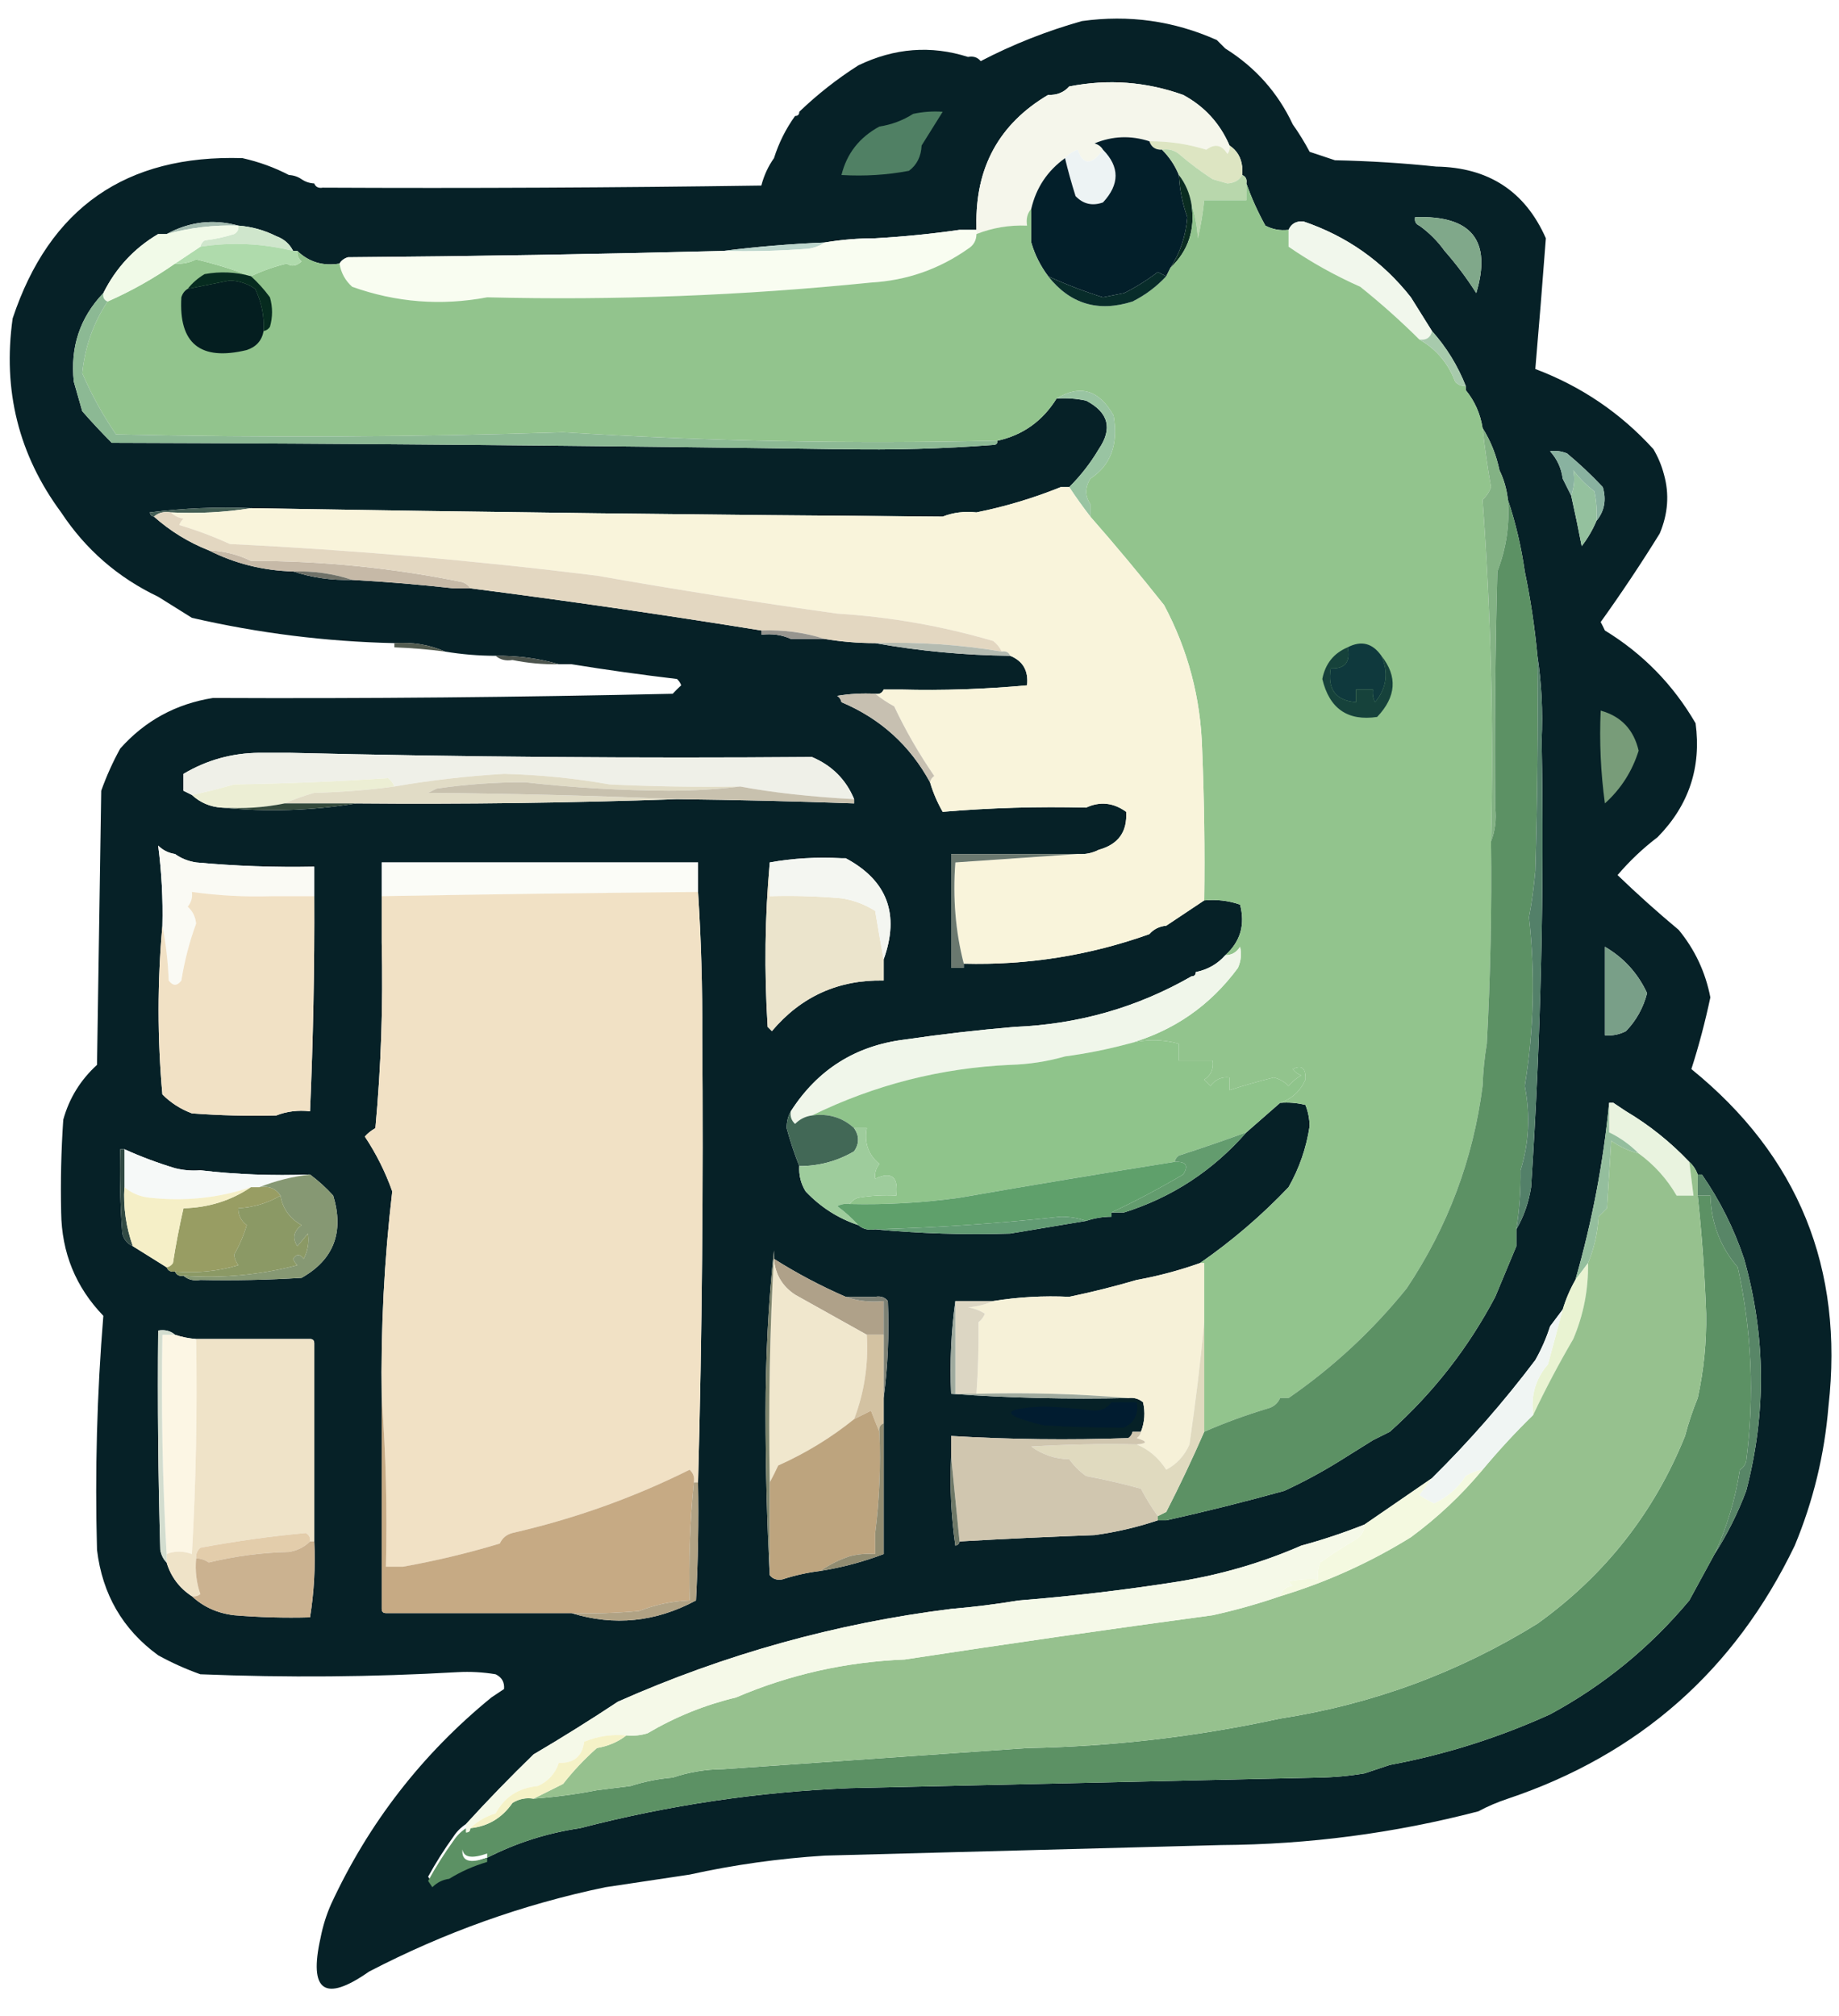 <?xml version="1.0" encoding="UTF-8" standalone="no"?>
<!DOCTYPE svg PUBLIC "-//W3C//DTD SVG 1.1//EN" "http://www.w3.org/Graphics/SVG/1.1/DTD/svg11.dtd">
<svg width="100%" height="100%" viewBox="0 0 436 478" version="1.1" xmlns="http://www.w3.org/2000/svg" xmlns:xlink="http://www.w3.org/1999/xlink" xml:space="preserve" xmlns:serif="http://www.serif.com/" style="fill-rule:evenodd;clip-rule:evenodd;stroke-linejoin:round;stroke-miterlimit:2;">
    <g>
        <path d="M71.5,42.5C72.391,43.11 73.391,43.443 74.5,43.5C74.842,44.338 75.508,44.672 76.5,44.5C111.168,44.667 145.835,44.5 180.5,44C181.132,41.585 182.132,39.418 183.5,37.5C184.642,33.883 186.308,30.55 188.5,27.5C189.167,27.5 189.5,27.167 189.5,26.5C193.843,22.34 198.509,18.673 203.5,15.5C212.056,11.374 220.722,10.708 229.5,13.5C230.791,13.263 231.791,13.596 232.5,14.5C240.111,10.534 248.111,7.367 256.5,5C267.633,3.446 278.299,4.946 288.5,9.5C289.167,10.167 289.833,10.833 290.5,11.5C297.626,15.957 302.96,21.957 306.5,29.5C307.933,31.519 309.267,33.686 310.5,36C312.5,36.667 314.5,37.333 316.5,38C324.677,38.171 332.677,38.671 340.5,39.5C352.923,39.695 361.59,45.362 366.5,56.5C365.723,66.866 364.89,77.2 364,87.5C374.891,91.607 384.225,97.94 392,106.5C393.122,108.407 393.955,110.407 394.5,112.5C395.805,117.138 395.472,121.804 393.5,126.5C389.105,133.607 384.438,140.607 379.5,147.5C379.863,148.183 380.196,148.85 380.5,149.5C389.503,155.003 396.669,162.336 402,171.5C403.402,181.962 400.402,190.962 393,198.5C389.505,201.162 386.338,204.162 383.5,207.5C388.159,211.99 392.992,216.323 398,220.5C401.845,225.19 404.345,230.523 405.5,236.5C404.25,242.387 402.75,248.053 401,253.5C426.369,274.076 437.202,300.743 433.5,333.5C432.554,344.949 429.887,355.949 425.5,366.5C411.289,396.042 388.622,416.042 357.5,426.5C355.013,427.323 352.679,428.323 350.5,429.5C330.561,434.701 310.228,437.368 289.5,437.5C258.202,438.333 226.869,439.166 195.5,440C184.58,440.692 173.913,442.192 163.5,444.5C156.84,445.498 150.173,446.498 143.5,447.5C124.011,451.554 105.344,458.221 87.5,467.5C76.982,474.874 73.149,472.207 76,459.5C76.542,456.708 77.376,454.042 78.5,451.5C87.405,432.26 100.072,415.927 116.5,402.5C117.5,401.833 118.5,401.167 119.5,400.5C119.64,398.876 118.973,397.71 117.5,397C114.518,396.502 111.518,396.335 108.5,396.5C88.338,397.663 68.004,397.829 47.5,397C44.022,395.76 40.689,394.26 37.5,392.5C29.098,386.379 24.265,378.046 23,367.5C22.49,348.959 22.99,330.459 24.5,312C17.956,305.214 14.623,297.047 14.5,287.5C14.334,280.159 14.5,272.826 15,265.5C16.403,260.421 19.07,256.088 23,252.5C23.333,230.833 23.667,209.167 24,187.5C25.255,183.996 26.755,180.663 28.5,177.5C34.382,170.891 41.715,166.891 50.5,165.5C86.84,165.665 123.173,165.331 159.5,164.5C160.091,163.849 160.757,163.182 161.5,162.5C161.291,161.914 160.957,161.414 160.5,161C152.004,159.994 143.67,158.828 135.5,157.5L132.5,157.5C127.731,156.111 122.731,155.444 117.5,155.5C113.466,155.495 109.466,155.162 105.5,154.5C101.79,152.864 97.79,152.198 93.5,152.5C77.281,152.139 61.281,150.139 45.5,146.5C42.796,144.829 40.129,143.163 37.5,141.5C27.952,136.949 20.285,130.282 14.5,121.5C4.433,107.898 0.599,92.564 3,75.5C11.709,49.293 29.876,36.627 57.5,37.5C61.431,38.389 65.098,39.722 68.5,41.5C69.609,41.557 70.609,41.89 71.5,42.5ZM382.5,261.5L381.5,261.5C380.142,275.63 377.476,289.63 373.5,303.5C372.264,305.649 371.264,307.982 370.5,310.5C369.5,311.833 368.5,313.167 367.5,314.5C366.62,317.262 365.454,319.929 364,322.5C356.543,332.386 348.376,341.719 339.5,350.5C334.158,354.17 328.825,357.836 323.5,361.5C318.594,363.453 313.594,365.12 308.5,366.5C299.304,370.516 289.638,373.35 279.5,375C266.882,376.994 254.215,378.494 241.5,379.5C236.196,380.384 230.863,381.051 225.5,381.5C198.203,384.911 171.87,392.244 146.5,403.5C140.006,407.804 133.34,411.97 126.5,416C121.019,421.315 115.685,426.815 110.5,432.5C109.272,433.306 108.272,434.306 107.5,435.5C105.313,438.526 103.313,441.693 101.5,445C101.833,445.5 102.167,446 102.5,446.5C103.622,445.37 104.956,444.703 106.5,444.5C109.256,442.796 112.256,441.463 115.5,440.5C122.432,436.967 129.766,434.634 137.5,433.5C158.464,428.046 179.797,424.879 201.5,424C238.502,423.183 275.502,422.35 312.5,421.5C316.198,421.448 319.865,421.114 323.5,420.5C325.5,419.833 327.5,419.167 329.5,418.5C342.589,416.057 355.255,412.057 367.5,406.5C380.193,399.642 391.193,390.642 400.5,379.5C402.472,375.85 404.472,372.184 406.5,368.5C409.497,363.84 411.997,358.84 414,353.5C418.811,335.079 418.645,316.745 413.5,298.5C411.119,291.355 407.785,284.688 403.5,278.5L402.5,278.5C402.068,277.29 401.401,276.29 400.5,275.5C396.008,270.768 391.008,266.768 385.5,263.5C384.5,262.833 383.5,262.167 382.5,261.5ZM235.5,105.5C236.167,105.5 236.5,105.167 236.5,104.5C242.512,103.17 247.178,99.837 250.5,94.5C252.857,94.337 255.19,94.503 257.5,95C262.822,97.789 263.822,101.623 260.5,106.5C258.573,109.767 256.239,112.767 253.5,115.5L251.5,115.5C245.004,118.123 238.338,120.123 231.5,121.5C228.615,121.194 225.948,121.527 223.5,122.5C168.83,122.105 114.163,121.438 59.5,120.5C51.472,120.169 43.472,120.502 35.5,121.5C35.624,122.107 35.957,122.44 36.5,122.5C40.359,125.93 44.693,128.597 49.5,130.5C55.69,133.633 62.357,135.3 69.5,135.5C73.919,136.972 78.586,137.638 83.5,137.5C91.524,137.946 99.524,138.613 107.5,139.5L111.5,139.5C134.553,142.46 157.553,145.793 180.5,149.5L180.5,150.5C183.059,150.198 185.393,150.532 187.5,151.5L195.5,151.5C199.466,152.162 203.466,152.495 207.5,152.5C217.94,154.372 228.607,155.372 239.5,155.5C242.54,156.734 243.873,159.068 243.5,162.5C233.539,163.424 223.539,163.758 213.5,163.5L209.5,163.5C209.158,164.338 208.492,164.672 207.5,164.5C204.482,164.335 201.482,164.502 198.5,165C199.056,165.383 199.389,165.883 199.5,166.5C208.727,170.394 215.727,176.728 220.5,185.5C221.227,187.954 222.227,190.287 223.5,192.5C234.783,191.543 246.116,191.21 257.5,191.5C260.796,189.973 263.962,190.307 267,192.5C267.294,197.236 265.127,200.236 260.5,201.5C258.958,202.301 257.292,202.634 255.5,202.5L225.5,202.5L225.5,229.5L228.5,229.5L228.5,228.5C243.647,228.898 258.313,226.565 272.5,221.5C273.514,220.326 274.847,219.66 276.5,219.5C278.463,218.18 280.463,216.846 282.5,215.5C283.5,214.833 284.5,214.167 285.5,213.5C288.448,213.223 291.281,213.556 294,214.5C295.255,219.262 294.088,223.262 290.5,226.5C288.664,228.588 286.331,229.921 283.5,230.5C283.5,231.167 283.167,231.5 282.5,231.5C269.631,238.894 255.631,242.894 240.5,243.5C231.801,244.237 223.134,245.237 214.5,246.5C202.842,247.942 193.842,253.609 187.5,263.5C186.844,264.622 186.511,265.955 186.5,267.5C187.336,270.578 188.336,273.578 189.5,276.5C189.372,278.655 189.872,280.655 191,282.5C194.56,286.248 198.727,288.915 203.5,290.5C204.568,291.434 205.901,291.768 207.5,291.5C217.987,292.494 228.654,292.828 239.5,292.5C245.368,291.507 251.368,290.507 257.5,289.5C259.435,288.85 261.435,288.517 263.5,288.5L263.5,287.5L266.5,287.5C277.891,283.91 287.558,277.576 295.5,268.5C298.192,266.138 300.859,263.804 303.5,261.5C305.527,261.338 307.527,261.505 309.5,262C310.122,263.569 310.456,265.236 310.5,267C309.719,272.178 308.052,277.012 305.5,281.5C299.114,288.219 292.114,294.219 284.5,299.5C279.613,301.24 274.613,302.573 269.5,303.5C264.216,305.047 258.882,306.38 253.5,307.5C247.409,307.211 241.409,307.545 235.5,308.5L226.5,308.5C225.508,315.648 225.175,322.981 225.5,330.5C239.323,331.496 253.323,331.829 267.5,331.5C268.822,331.33 269.989,331.663 271,332.5C271.556,334.885 271.39,337.218 270.5,339.5L268.5,339.5C268.389,340.117 268.056,340.617 267.5,341C253.493,341.5 239.493,341.333 225.5,340.5L225.5,345.5C225.17,352.532 225.503,359.532 226.5,366.5C227.107,366.376 227.44,366.043 227.5,365.5C238.156,364.889 248.823,364.389 259.5,364C264.629,363.301 269.629,362.134 274.5,360.5L276.5,360.5C285.788,358.437 295.122,356.104 304.5,353.5C308.961,351.436 313.294,349.102 317.5,346.5C320.175,344.83 322.841,343.164 325.5,341.5C326.833,340.833 328.167,340.167 329.5,339.5C339.754,330.322 348.087,319.655 354.5,307.5C356.212,303.422 357.879,299.422 359.5,295.5L359.5,291.5C361.262,288.497 362.428,285.163 363,281.5C365.325,246.217 366.158,210.884 365.5,175.5C365.824,168.646 365.491,161.979 364.5,155.5C363.855,148.646 362.855,141.979 361.5,135.5C360.658,129.603 359.324,123.936 357.5,118.5C357.233,116.035 356.566,113.701 355.5,111.5C354.733,107.851 353.4,104.518 351.5,101.5C350.958,98.088 349.625,95.088 347.5,92.5L347.5,91.5C345.582,86.657 342.916,82.323 339.5,78.5C337.86,75.851 336.193,73.184 334.5,70.5C327.828,62.007 319.328,56.007 309,52.5C307.301,52.387 306.134,53.053 305.5,54.5C303.533,54.739 301.699,54.406 300,53.5C298.17,50.185 296.67,46.851 295.5,43.5C295.672,42.508 295.338,41.842 294.5,41.5L294.5,39.5C294.25,37.326 293.25,35.659 291.5,34.5C289.216,29.217 285.549,25.217 280.5,22.5C271.716,19.359 262.716,18.692 253.5,20.5C252.22,21.931 250.553,22.598 248.5,22.5C236.893,29.366 231.227,39.699 231.5,53.5L231.5,54.5L227.5,54.5C221.006,55.444 214.339,56.111 207.5,56.5C203.466,56.505 199.466,56.838 195.5,57.5C187.325,57.841 179.325,58.508 171.5,59.5C141.846,60.267 112.179,60.767 82.5,61C81.584,61.278 80.918,61.778 80.5,62.5C76.567,63.143 73.234,62.143 70.5,59.5L69.5,59.5C68.657,57.827 67.324,56.66 65.5,56C62.647,54.57 59.647,53.737 56.5,53.5C50.601,51.886 44.935,52.552 39.5,55.5L37.5,55.5C31.81,58.858 27.477,63.525 24.5,69.5C18.959,75.293 16.626,82.293 17.5,90.5C18.167,92.833 18.833,95.167 19.5,97.5C21.701,100.021 24.034,102.521 26.5,105C83.668,105.167 140.668,105.667 197.5,106.5L199.5,106.5C211.531,106.749 223.531,106.416 235.5,105.5ZM28.5,272.5C28.334,279.175 28.5,285.842 29,292.5C29.377,293.942 30.21,294.942 31.5,295.5C34.167,297.167 36.833,298.833 39.5,300.5C39.842,301.338 40.508,301.672 41.5,301.5C41.842,302.338 42.508,302.672 43.5,302.5C44.568,303.434 45.901,303.768 47.5,303.5C55.507,303.666 63.507,303.5 71.5,303C79.114,298.699 81.614,292.199 79,283.5C77.296,281.627 75.463,279.96 73.5,278.5C64.651,278.826 55.984,278.493 47.5,277.5C45.473,277.662 43.473,277.495 41.5,277C37.329,275.739 33.329,274.239 29.5,272.5L28.5,272.5ZM200.5,203.5L199.5,203.5C193.642,203.178 187.975,203.511 182.5,204.5C181.34,217.327 181.173,230.327 182,243.5L183,244.5C189.929,236.285 198.763,232.285 209.5,232.5L209.5,227.5C213.36,216.778 210.36,208.778 200.5,203.5ZM370.5,113.5C371.167,114.833 371.833,116.167 372.5,117.5C373.394,121.468 374.227,125.468 375,129.5C376.431,127.636 377.597,125.636 378.5,123.5C380.385,121.205 380.885,118.538 380,115.5C377.271,112.601 374.438,109.934 371.5,107.5C370.153,106.972 368.819,106.805 367.5,107C369.171,108.843 370.171,111.009 370.5,113.5ZM46.5,204.5C44.597,204.204 42.93,203.537 41.5,202.5C39.938,202.267 38.605,201.6 37.5,200.5C38.32,206.797 38.653,213.131 38.5,219.5C37.298,232.863 37.298,246.197 38.5,259.5C40.465,261.488 42.798,262.988 45.5,264C52.158,264.5 58.825,264.666 65.5,264.5C67.948,263.527 70.615,263.194 73.5,263.5C74.247,246.511 74.581,229.511 74.5,212.5L74.5,205.5C65.139,205.687 55.806,205.354 46.5,204.5ZM342.5,59.5C345.223,62.586 347.723,65.92 350,69.5C353.714,57.022 348.881,51.022 335.5,51.5C335.328,52.492 335.662,53.158 336.5,53.5C338.833,55.167 340.833,57.167 342.5,59.5ZM207.5,307.5L200.5,307.5C194.603,304.936 188.936,301.936 183.5,298.5L183.5,296.5C182.167,308.982 181.501,321.815 181.5,335C181.5,348.004 181.833,360.838 182.5,373.5C183.209,374.404 184.209,374.737 185.5,374.5C188.426,373.539 191.426,372.873 194.5,372.5C199.668,371.669 204.668,370.335 209.5,368.5L209.5,331.5C210.492,324.018 210.825,316.352 210.5,308.5C209.791,307.596 208.791,307.263 207.5,307.5ZM166.5,245.5C166.555,234.152 166.222,222.819 165.5,211.5L165.5,204.5L90.5,204.5L90.5,223.5C90.851,238.203 90.351,252.87 89,267.5C88.005,268.066 87.172,268.733 86.5,269.5C89.201,273.569 91.368,277.903 93,282.5C91.094,298.679 90.261,315.012 90.5,331.5L90.5,381.5C90.5,382.167 90.833,382.5 91.5,382.5L135.5,382.5C145.614,385.625 155.447,384.625 165,379.5C165.5,370.173 165.666,360.839 165.5,351.5C166.445,316.181 166.779,280.847 166.5,245.5ZM385.5,244.5C387.932,241.974 389.598,238.974 390.5,235.5C388.309,230.775 384.975,227.108 380.5,224.5L380.5,245.5C382.292,245.634 383.958,245.301 385.5,244.5ZM202.5,190.5L202.5,189.5C200.578,184.85 197.245,181.517 192.5,179.5C150.997,179.832 109.663,179.499 68.5,178.5L61.5,178.5C55.008,178.555 49.008,180.222 43.5,183.5L43.5,187.5C44.167,187.833 44.833,188.167 45.5,188.5C47.461,190.312 49.794,191.312 52.5,191.5C63.191,192.578 73.858,192.244 84.5,190.5C109.845,190.72 135.179,190.387 160.5,189.5C174.505,189.667 188.505,190 202.5,190.5ZM73.5,317.5L46.5,317.5C44.784,317.371 43.117,317.038 41.5,316.5C40.432,315.566 39.099,315.232 37.5,315.5C37.333,332.837 37.5,350.17 38,367.5C38.232,368.737 38.732,369.737 39.5,370.5C40.529,373.891 42.529,376.557 45.5,378.5C48.245,381.038 51.579,382.538 55.5,383C61.491,383.499 67.491,383.666 73.5,383.5C74.455,377.591 74.789,371.591 74.5,365.5L74.5,318.5C74.5,317.833 74.167,317.5 73.5,317.5Z" style="fill:rgb(6,33,39);"/>
    </g>
    <g>
        <path d="M231.5,53.5C231.227,39.699 236.893,29.366 248.5,22.5C250.553,22.598 252.22,21.931 253.5,20.5C262.716,18.692 271.716,19.359 280.5,22.5C285.549,25.217 289.216,29.217 291.5,34.5C291.631,35.239 291.464,35.906 291,36.5C289.672,34.331 288.006,33.998 286,35.5C281.601,34.134 277.101,33.467 272.5,33.5C268.081,32.069 263.748,32.236 259.5,34C260.416,34.278 261.082,34.778 261.5,35.5C258.794,39.224 256.794,39.224 255.5,35.5C254.261,35.942 253.261,36.609 252.5,37.5C248.33,40.509 245.663,44.509 244.5,49.5C243.566,50.568 243.232,51.901 243.5,53.5C239.326,53.334 235.326,54 231.5,55.5L231.5,53.5Z" style="fill:rgb(245,246,235);"/>
    </g>
    <g>
        <path d="M215.5,40.5C210.36,41.488 205.026,41.821 199.5,41.5C200.757,36.398 203.757,32.565 208.5,30C211.376,29.562 214.043,28.562 216.5,27C218.81,26.503 221.143,26.337 223.5,26.5C221.83,29.175 220.164,31.841 218.5,34.5C218.379,37.105 217.379,39.105 215.5,40.5Z" style="fill:rgb(80,128,100);"/>
    </g>
    <g>
        <path d="M272.5,33.5C277.101,33.467 281.601,34.134 286,35.5C288.006,33.998 289.672,34.331 291,36.5C291.464,35.906 291.631,35.239 291.5,34.5C293.25,35.659 294.25,37.326 294.5,39.5L294.5,41.5C293.848,42.725 292.681,43.392 291,43.5C289.833,43.167 288.667,42.833 287.5,42.5C284.692,40.677 282.025,38.677 279.5,36.5C278.311,35.571 276.978,35.238 275.5,35.5C273.973,35.573 272.973,34.906 272.5,33.5Z" style="fill:rgb(221,229,194);"/>
    </g>
    <g>
        <path d="M261.5,35.5C265.478,39.55 265.478,43.717 261.5,48C258.975,48.896 256.808,48.396 255,46.5C254.027,43.421 253.194,40.421 252.5,37.5C253.261,36.609 254.261,35.942 255.5,35.5C256.794,39.224 258.794,39.224 261.5,35.5Z" style="fill:rgb(237,243,244);"/>
    </g>
    <g>
        <path d="M272.5,33.5C272.973,34.906 273.973,35.573 275.5,35.5C277.252,37.246 278.585,39.246 279.5,41.5C279.678,44.977 280.345,48.31 281.5,51.5C281.135,55.929 279.802,59.929 277.5,63.5C277.167,64.167 276.833,64.833 276.5,65.5C275.85,65.196 275.183,64.863 274.5,64.5C271.931,66.454 269.264,68.12 266.5,69.5C264.833,69.833 263.167,70.167 261.5,70.5C257.059,69.113 252.726,67.446 248.5,65.5C246.644,63.01 245.31,60.344 244.5,57.5L244.5,49.5C245.663,44.509 248.33,40.509 252.5,37.5C253.194,40.421 254.027,43.421 255,46.5C256.808,48.396 258.975,48.896 261.5,48C265.478,43.717 265.478,39.55 261.5,35.5C261.082,34.778 260.416,34.278 259.5,34C263.748,32.236 268.081,32.069 272.5,33.5Z" style="fill:rgb(3,31,42);"/>
    </g>
    <g>
        <path d="M275.5,35.5C276.978,35.238 278.311,35.571 279.5,36.5C282.025,38.677 284.692,40.677 287.5,42.5C288.667,42.833 289.833,43.167 291,43.5C292.681,43.392 293.848,42.725 294.5,41.5C295.338,41.842 295.672,42.508 295.5,43.5L295.5,47.5L285.5,47.5C285.196,50.522 284.696,53.522 284,56.5C283.817,53.635 283.317,50.969 282.5,48.5C282.065,45.843 281.065,43.509 279.5,41.5C278.585,39.246 277.252,37.246 275.5,35.5Z" style="fill:rgb(184,215,172);"/>
    </g>
    <g>
        <path d="M279.5,41.5C281.065,43.509 282.065,45.843 282.5,48.5C283.391,54.494 281.724,59.494 277.5,63.5C279.802,59.929 281.135,55.929 281.5,51.5C280.345,48.31 279.678,44.977 279.5,41.5Z" style="fill:rgb(10,44,33);"/>
    </g>
    <g>
        <path d="M56.5,53.5C50.712,53.312 45.045,53.978 39.5,55.5C44.935,52.552 50.601,51.886 56.5,53.5Z" style="fill:rgb(163,187,175);"/>
    </g>
    <g>
        <path d="M335.5,51.5C348.881,51.022 353.714,57.022 350,69.5C347.723,65.92 345.223,62.586 342.5,59.5C340.833,57.167 338.833,55.167 336.5,53.5C335.662,53.158 335.328,52.492 335.5,51.5Z" style="fill:rgb(128,168,138);"/>
    </g>
    <g>
        <path d="M56.5,53.5C59.647,53.737 62.647,54.57 65.5,56C67.324,56.66 68.657,57.827 69.5,59.5C62.195,57.701 54.862,57.368 47.5,58.5C47.611,57.883 47.944,57.383 48.5,57C50.891,56.713 53.224,56.213 55.5,55.5C56.298,55.043 56.631,54.376 56.5,53.5Z" style="fill:rgb(207,230,204);"/>
    </g>
    <g>
        <path d="M195.5,57.5C194.391,58.29 193.058,58.79 191.5,59C184.842,59.5 178.175,59.666 171.5,59.5C179.325,58.508 187.325,57.841 195.5,57.5Z" style="fill:rgb(189,214,205);"/>
    </g>
    <g>
        <path d="M334.5,70.5C336.193,73.184 337.86,75.851 339.5,78.5C339.179,80.048 338.179,80.715 336.5,80.5C332.094,76.116 327.428,71.949 322.5,68C316.448,65.313 310.781,62.146 305.5,58.5L305.5,54.5C306.134,53.053 307.301,52.387 309,52.5C319.328,56.007 327.828,62.007 334.5,70.5Z" style="fill:rgb(241,247,236);"/>
    </g>
    <g>
        <path d="M227.5,54.5L231.5,54.5L231.5,55.5C231.489,57.017 230.823,58.184 229.5,59C222.62,63.849 214.953,66.516 206.5,67C176.249,70.082 145.916,71.249 115.5,70.5C104.572,72.553 93.905,71.72 83.5,68C81.84,66.512 80.84,64.679 80.5,62.5C80.918,61.778 81.584,61.278 82.5,61C112.179,60.767 141.846,60.267 171.5,59.5C178.175,59.666 184.842,59.5 191.5,59C193.058,58.79 194.391,58.29 195.5,57.5C199.466,56.838 203.466,56.505 207.5,56.5C214.339,56.111 221.006,55.444 227.5,54.5Z" style="fill:rgb(249,253,241);"/>
    </g>
    <g>
        <path d="M305.5,281.5C308.052,277.012 309.719,272.178 310.5,267C310.456,265.236 310.122,263.569 309.5,262C307.527,261.505 305.527,261.338 303.5,261.5C306.267,260.569 308.267,258.736 309.5,256C309.624,253.263 308.624,252.429 306.5,253.5C307.025,254.192 307.692,254.692 308.5,255C307.354,255.645 306.354,256.478 305.5,257.5C304.532,256.511 303.365,255.844 302,255.5C298.426,256.378 294.926,257.378 291.5,258.5L291.5,255.5C289.61,255.297 288.11,255.963 287,257.5L285.5,256C287.107,254.951 287.773,253.451 287.5,251.5L279.5,251.5L279.5,247.5C275.482,246.376 271.484,246.375 267.508,247.498C278.231,244.467 286.896,238.468 293.5,229.5C294.218,227.863 294.384,226.197 294,224.5C293.184,225.823 292.017,226.489 290.5,226.5C294.088,223.262 295.255,219.262 294,214.5C291.281,213.556 288.448,213.223 285.5,213.5C285.667,201.495 285.5,189.495 285,177.5C284.654,165.462 281.654,154.129 276,143.5C270.332,136.335 264.499,129.335 258.5,122.5L258.5,119.5C257.207,117.636 257.207,115.636 258.5,113.5C263.361,110.327 265.195,105.327 264,98.5C260.591,92.457 256.091,91.124 250.5,94.5C247.178,99.837 242.512,103.17 236.5,104.5C202.14,105.303 167.807,104.636 133.5,102.5C98.19,103.654 62.856,103.82 27.5,103C24.362,98.411 21.695,93.578 19.5,88.5C20.136,82.222 22.136,76.555 25.5,71.5C31.11,69.028 36.443,66.028 41.5,62.5C43.262,62.643 44.929,62.309 46.5,61.5C51.12,62.62 55.453,63.953 59.5,65.5C62.202,64.21 65.036,63.21 68,62.5C69.073,63.28 70.24,63.113 71.5,62C70.748,61.329 70.414,60.496 70.5,59.5C73.234,62.143 76.567,63.143 80.5,62.5C80.84,64.679 81.84,66.512 83.5,68C93.905,71.72 104.572,72.553 115.5,70.5C145.916,71.249 176.249,70.082 206.5,67C214.953,66.516 222.62,63.849 229.5,59C230.823,58.184 231.489,57.017 231.5,55.5C235.326,54 239.326,53.334 243.5,53.5C243.232,51.901 243.566,50.568 244.5,49.5L244.5,57.5C245.31,60.344 246.644,63.01 248.5,65.5C253.706,72.091 260.372,74.091 268.5,71.5C271.524,69.987 274.191,67.987 276.5,65.5C276.833,64.833 277.167,64.167 277.5,63.5C281.724,59.494 283.391,54.494 282.5,48.5C283.317,50.969 283.817,53.635 284,56.5C284.696,53.522 285.196,50.522 285.5,47.5L295.5,47.5L295.5,43.5C296.67,46.851 298.17,50.185 300,53.5C301.699,54.406 303.533,54.739 305.5,54.5L305.5,58.5C310.781,62.146 316.448,65.313 322.5,68C327.428,71.949 332.094,76.116 336.5,80.5C340.48,82.751 343.313,86.084 345,90.5C345.671,91.252 346.504,91.586 347.5,91.5L347.5,92.5C349.625,95.088 350.958,98.088 351.5,101.5C352.002,106.183 352.669,110.85 353.5,115.5C353.081,116.672 352.415,117.672 351.5,118.5C353.479,145.342 354.146,172.342 353.5,199.5C353.7,215.517 353.366,231.517 352.5,247.5C351.949,250.807 351.616,254.14 351.5,257.5C349.256,274.896 343.256,290.896 333.5,305.5C325.391,315.542 316.058,324.209 305.5,331.5L303.5,331.5C302.942,332.79 301.942,333.623 300.5,334C295.361,335.545 290.361,337.379 285.5,339.5L285.5,299.5L284.5,299.5C292.114,294.219 299.114,288.219 305.5,281.5Z" style="fill:rgb(146,196,141);"/>
    </g>
    <g>
        <path d="M69.5,59.5L70.5,59.5C70.414,60.496 70.748,61.329 71.5,62C70.24,63.113 69.073,63.28 68,62.5C65.036,63.21 62.202,64.21 59.5,65.5C55.453,63.953 51.12,62.62 46.5,61.5C44.929,62.309 43.262,62.643 41.5,62.5C43.5,61.167 45.5,59.833 47.5,58.5C54.862,57.368 62.195,57.701 69.5,59.5Z" style="fill:rgb(175,219,172);"/>
    </g>
    <g>
        <path d="M56.5,53.5C56.631,54.376 56.298,55.043 55.5,55.5C53.224,56.213 50.891,56.713 48.5,57C47.944,57.383 47.611,57.883 47.5,58.5C45.5,59.833 43.5,61.167 41.5,62.5C36.443,66.028 31.11,69.028 25.5,71.5C24.662,71.158 24.328,70.492 24.5,69.5C27.477,63.525 31.81,58.858 37.5,55.5L39.5,55.5C45.045,53.978 50.712,53.312 56.5,53.5Z" style="fill:rgb(241,250,232);"/>
    </g>
    <g>
        <path d="M276.5,65.5C274.191,67.987 271.524,69.987 268.5,71.5C260.372,74.091 253.706,72.091 248.5,65.5C252.726,67.446 257.059,69.113 261.5,70.5C263.167,70.167 264.833,69.833 266.5,69.5C269.264,68.12 271.931,66.454 274.5,64.5C275.183,64.863 275.85,65.196 276.5,65.5Z" style="fill:rgb(8,44,42);"/>
    </g>
    <g>
        <path d="M59.5,65.5C61.134,66.972 62.634,68.638 64,70.5C64.667,72.833 64.667,75.167 64,77.5C63.617,78.056 63.117,78.389 62.5,78.5C62.693,74.987 62.026,71.654 60.5,68.5C58.689,67.261 56.689,66.594 54.5,66.5C51.154,67.171 47.821,67.837 44.5,68.5C45.574,67.115 46.907,65.949 48.5,65C52.221,64.322 55.888,64.489 59.5,65.5Z" style="fill:rgb(6,43,31);"/>
    </g>
    <g>
        <path d="M62.5,78.5C62.084,80.753 60.751,82.253 58.5,83C47.507,85.655 42.34,81.488 43,70.5C43.278,69.584 43.778,68.918 44.5,68.5C47.821,67.837 51.154,67.171 54.5,66.5C56.689,66.594 58.689,67.261 60.5,68.5C62.026,71.654 62.693,74.987 62.5,78.5Z" style="fill:rgb(4,30,32);"/>
    </g>
    <g>
        <path d="M339.5,78.5C342.916,82.323 345.582,86.657 347.5,91.5C346.504,91.586 345.671,91.252 345,90.5C343.313,86.084 340.48,82.751 336.5,80.5C338.179,80.715 339.179,80.048 339.5,78.5Z" style="fill:rgb(167,202,172);"/>
    </g>
    <g>
        <path d="M258.5,119.5L258.5,122.5C256.697,120.16 255.03,117.827 253.5,115.5C256.239,112.767 258.573,109.767 260.5,106.5C263.822,101.623 262.822,97.789 257.5,95C255.19,94.503 252.857,94.337 250.5,94.5C256.091,91.124 260.591,92.457 264,98.5C265.195,105.327 263.361,110.327 258.5,113.5C257.207,115.636 257.207,117.636 258.5,119.5Z" style="fill:rgb(153,196,162);"/>
    </g>
    <g>
        <path d="M24.5,69.5C24.328,70.492 24.662,71.158 25.5,71.5C22.136,76.555 20.136,82.222 19.5,88.5C21.695,93.578 24.362,98.411 27.5,103C62.856,103.82 98.19,103.654 133.5,102.5C167.807,104.636 202.14,105.303 236.5,104.5C236.5,105.167 236.167,105.5 235.5,105.5C223.531,106.416 211.531,106.749 199.5,106.5L197.5,106.5C140.668,105.667 83.668,105.167 26.5,105C24.034,102.521 21.701,100.021 19.5,97.5C18.833,95.167 18.167,92.833 17.5,90.5C16.626,82.293 18.959,75.293 24.5,69.5Z" style="fill:rgb(140,185,148);"/>
    </g>
    <g>
        <path d="M371.5,107.5C374.438,109.934 377.271,112.601 380,115.5C380.885,118.538 380.385,121.205 378.5,123.5C378.663,121.143 378.497,118.81 378,116.5C376.114,115.07 374.447,113.403 373,111.5C373.423,113.387 373.256,115.387 372.5,117.5C371.833,116.167 371.167,114.833 370.5,113.5C370.171,111.009 369.171,108.843 367.5,107C368.819,106.805 370.153,106.972 371.5,107.5Z" style="fill:rgb(137,178,160);"/>
    </g>
    <g>
        <path d="M351.5,101.5C353.4,104.518 354.733,107.851 355.5,111.5C356.566,113.701 357.233,116.035 357.5,118.5C357.952,124.38 357.118,130.047 355,135.5C354.5,154.164 354.333,172.83 354.5,191.5C354.806,194.385 354.473,197.052 353.5,199.5C354.146,172.342 353.479,145.342 351.5,118.5C352.415,117.672 353.081,116.672 353.5,115.5C352.669,110.85 352.002,106.183 351.5,101.5Z" style="fill:rgb(131,178,132);"/>
    </g>
    <g>
        <path d="M59.5,120.5C53.355,121.49 47.022,121.823 40.5,121.5C38.901,121.232 37.568,121.566 36.5,122.5C35.957,122.44 35.624,122.107 35.5,121.5C43.472,120.502 51.472,120.169 59.5,120.5Z" style="fill:rgb(68,95,85);"/>
    </g>
    <g>
        <path d="M141.5,136.5C112.6,132.905 83.6,130.405 54.5,129C50.6,127.216 46.6,125.716 42.5,124.5C42.709,123.914 43.043,123.414 43.5,123C42.263,122.768 41.263,122.268 40.5,121.5C47.022,121.823 53.355,121.49 59.5,120.5C114.163,121.438 168.83,122.105 223.5,122.5C225.948,121.527 228.615,121.194 231.5,121.5C238.338,120.123 245.004,118.123 251.5,115.5L253.5,115.5C255.03,117.827 256.697,120.16 258.5,122.5C264.499,129.335 270.332,136.335 276,143.5C281.654,154.129 284.654,165.462 285,177.5C285.5,189.495 285.667,201.495 285.5,213.5C284.5,214.167 283.5,214.833 282.5,215.5C280.463,216.846 278.463,218.18 276.5,219.5C274.847,219.66 273.514,220.326 272.5,221.5C258.313,226.565 243.647,228.898 228.5,228.5C226.533,220.903 225.866,212.903 226.5,204.5C236.167,203.833 245.833,203.167 255.5,202.5C257.292,202.634 258.958,202.301 260.5,201.5C265.127,200.236 267.294,197.236 267,192.5C263.962,190.307 260.796,189.973 257.5,191.5C246.116,191.21 234.783,191.543 223.5,192.5C222.227,190.287 221.227,187.954 220.5,185.5C220.611,184.883 220.944,184.383 221.5,184C217.86,178.713 214.694,173.213 212,167.5C210.348,166.601 208.848,165.601 207.5,164.5C208.492,164.672 209.158,164.338 209.5,163.5L213.5,163.5C223.539,163.758 233.539,163.424 243.5,162.5C243.873,159.068 242.54,156.734 239.5,155.5C239.158,154.662 238.492,154.328 237.5,154.5C237.047,153.542 236.381,152.708 235.5,152C223.366,148.444 211.032,146.277 198.5,145.5C179.701,142.866 160.977,139.914 142.327,136.645C142.052,136.613 141.777,136.564 141.5,136.5Z" style="fill:rgb(249,244,219);"/>
    </g>
    <g>
        <path d="M378.5,123.5C377.597,125.636 376.431,127.636 375,129.5C374.227,125.468 373.394,121.468 372.5,117.5C373.256,115.387 373.423,113.387 373,111.5C374.447,113.403 376.114,115.07 378,116.5C378.497,118.81 378.663,121.143 378.5,123.5Z" style="fill:rgb(148,193,158);"/>
    </g>
    <g>
        <path d="M49.5,130.5C53.056,130.642 56.39,131.476 59.5,133C76.343,132.983 93.009,134.649 109.5,138C110.416,138.278 111.082,138.778 111.5,139.5L107.5,139.5C99.524,138.613 91.524,137.946 83.5,137.5C79.081,136.028 74.414,135.362 69.5,135.5C62.357,135.3 55.69,133.633 49.5,130.5Z" style="fill:rgb(198,185,167);"/>
    </g>
    <g>
        <path d="M69.5,135.5C74.414,135.362 79.081,136.028 83.5,137.5C78.586,137.638 73.919,136.972 69.5,135.5Z" style="fill:rgb(111,113,104);"/>
    </g>
    <g>
        <path d="M36.5,122.5C37.568,121.566 38.901,121.232 40.5,121.5C41.263,122.268 42.263,122.768 43.5,123C43.043,123.414 42.709,123.914 42.5,124.5C46.6,125.716 50.6,127.216 54.5,129C83.6,130.405 112.6,132.905 141.5,136.5C160.423,139.827 179.423,142.827 198.5,145.5C211.032,146.277 223.366,148.444 235.5,152C236.381,152.708 237.047,153.542 237.5,154.5C227.583,152.837 217.583,152.171 207.5,152.5C203.466,152.495 199.466,152.162 195.5,151.5C190.75,149.969 185.75,149.302 180.5,149.5C157.553,145.793 134.553,142.46 111.5,139.5C111.082,138.778 110.416,138.278 109.5,138C93.009,134.649 76.343,132.983 59.5,133C56.39,131.476 53.056,130.642 49.5,130.5C44.693,128.597 40.359,125.93 36.5,122.5Z" style="fill:rgb(227,215,193);"/>
    </g>
    <g>
        <path d="M361.5,135.5C362.855,141.979 363.855,148.646 364.5,155.5C364.667,172.503 364.5,189.503 364,206.5C363.682,210.195 363.182,213.862 362.5,217.5C364.004,230.879 363.671,244.212 361.5,257.5C362.84,264.373 362.507,271.04 360.5,277.5C360.563,282.203 360.229,286.87 359.5,291.5L359.5,295.5C357.879,299.422 356.212,303.422 354.5,307.5C348.087,319.655 339.754,330.322 329.5,339.5C328.167,340.167 326.833,340.833 325.5,341.5C322.841,343.164 320.175,344.83 317.5,346.5C313.294,349.102 308.961,351.436 304.5,353.5C295.122,356.104 285.788,358.437 276.5,360.5L274.5,360.5L274.5,359.5C275.167,359.167 275.833,358.833 276.5,358.5C279.687,352.282 282.687,345.949 285.5,339.5C290.361,337.379 295.361,335.545 300.5,334C301.942,333.623 302.942,332.79 303.5,331.5L305.5,331.5C316.058,324.209 325.391,315.542 333.5,305.5C343.256,290.896 349.256,274.896 351.5,257.5C351.616,254.14 351.949,250.807 352.5,247.5C353.366,231.517 353.7,215.517 353.5,199.5C354.473,197.052 354.806,194.385 354.5,191.5C354.333,172.83 354.5,154.164 355,135.5C357.118,130.047 357.952,124.38 357.5,118.5C359.324,123.936 360.658,129.603 361.5,135.5Z" style="fill:rgb(92,145,100);"/>
    </g>
    <g>
        <path d="M180.5,150.5L180.5,149.5C185.75,149.302 190.75,149.969 195.5,151.5L187.5,151.5C185.393,150.532 183.059,150.198 180.5,150.5Z" style="fill:rgb(151,149,143);"/>
    </g>
    <g>
        <path d="M93.5,153.5L93.5,152.5C97.79,152.198 101.79,152.864 105.5,154.5C101.519,153.979 97.519,153.646 93.5,153.5Z" style="fill:rgb(83,92,80);"/>
    </g>
    <g>
        <path d="M207.5,152.5C217.583,152.171 227.583,152.837 237.5,154.5C238.492,154.328 239.158,154.662 239.5,155.5C228.607,155.372 217.94,154.372 207.5,152.5Z" style="fill:rgb(180,187,177);"/>
    </g>
    <g>
        <path d="M117.5,155.5C122.731,155.444 127.731,156.111 132.5,157.5C128.785,157.577 125.119,157.244 121.5,156.5C119.901,156.768 118.568,156.434 117.5,155.5Z" style="fill:rgb(76,84,77);"/>
    </g>
    <g>
        <path d="M327.5,155.5C329.263,159.51 328.763,163.177 326,166.5C325.517,165.552 325.351,164.552 325.5,163.5L321.5,163.5L321.5,166.5C316.676,166.112 314.676,163.445 315.5,158.5C318.91,158.616 320.244,156.95 319.5,153.5C322.718,151.816 325.385,152.483 327.5,155.5Z" style="fill:rgb(15,57,61);"/>
    </g>
    <g>
        <path d="M319.5,153.5C320.244,156.95 318.91,158.616 315.5,158.5C314.676,163.445 316.676,166.112 321.5,166.5L321.5,163.5L325.5,163.5C325.351,164.552 325.517,165.552 326,166.5C328.763,163.177 329.263,159.51 327.5,155.5C331.382,160.379 331.049,165.213 326.5,170C319.512,171.032 315.179,168.032 313.5,161C314.212,157.382 316.212,154.882 319.5,153.5Z" style="fill:rgb(22,66,59);"/>
    </g>
    <g>
        <path d="M207.5,164.5C208.848,165.601 210.348,166.601 212,167.5C214.694,173.213 217.86,178.713 221.5,184C220.944,184.383 220.611,184.883 220.5,185.5C215.727,176.728 208.727,170.394 199.5,166.5C199.389,165.883 199.056,165.383 198.5,165C201.482,164.502 204.482,164.335 207.5,164.5Z" style="fill:rgb(199,192,177);"/>
    </g>
    <g>
        <path d="M379.5,168.5C384.339,169.841 387.339,173.008 388.5,178C386.966,182.903 384.299,187.07 380.5,190.5C379.503,183.197 379.169,175.863 379.5,168.5Z" style="fill:rgb(120,156,121);"/>
    </g>
    <g>
        <path d="M61.5,178.5L68.5,178.5C109.663,179.499 150.997,179.832 192.5,179.5C197.245,181.517 200.578,184.85 202.5,189.5C192.07,188.922 183.07,187.922 175.5,186.5C165.161,186.666 154.828,186.5 144.5,186C136.335,184.548 128.002,183.715 119.5,183.5C110.669,184.022 102.002,185.022 93.5,186.5C93.217,185.711 92.717,185.044 92,184.5C79.909,185.323 67.742,185.823 55.5,186C52.091,186.996 48.758,187.829 45.5,188.5C44.833,188.167 44.167,187.833 43.5,187.5L43.5,183.5C49.008,180.222 55.008,178.555 61.5,178.5Z" style="fill:rgb(239,240,232);"/>
    </g>
    <g>
        <path d="M93.5,186.5C87.347,187.328 81.013,187.828 74.5,188C71.996,188.698 69.663,189.531 67.5,190.5C62.695,191.487 57.695,191.821 52.5,191.5C49.794,191.312 47.461,190.312 45.5,188.5C48.758,187.829 52.091,186.996 55.5,186C67.742,185.823 79.909,185.323 92,184.5C92.717,185.044 93.217,185.711 93.5,186.5Z" style="fill:rgb(236,238,212);"/>
    </g>
    <g>
        <path d="M175.5,186.5C170.01,187.166 164.343,187.499 158.5,187.5C147.078,187.432 135.745,186.766 124.5,185.5C117.455,185.468 110.455,185.968 103.5,187C102.833,187.333 102.167,187.667 101.5,188C121.338,188.168 141.004,188.668 160.5,189.5C135.179,190.387 109.845,190.72 84.5,190.5L67.5,190.5C69.663,189.531 71.996,188.698 74.5,188C81.013,187.828 87.347,187.328 93.5,186.5C102.002,185.022 110.669,184.022 119.5,183.5C128.002,183.715 136.335,184.548 144.5,186C154.828,186.5 165.161,186.666 175.5,186.5Z" style="fill:rgb(225,220,198);"/>
    </g>
    <g>
        <path d="M175.5,186.5C183.07,187.922 192.07,188.922 202.5,189.5L202.5,190.5C188.505,190 174.505,189.667 160.5,189.5C141.004,188.668 121.338,188.168 101.5,188C102.167,187.667 102.833,187.333 103.5,187C110.455,185.968 117.455,185.468 124.5,185.5C135.745,186.766 147.078,187.432 158.5,187.5C164.343,187.499 170.01,187.166 175.5,186.5Z" style="fill:rgb(200,193,174);"/>
    </g>
    <g>
        <path d="M90.5,204.5L165.5,204.5L165.5,211.5C140.498,211.72 115.498,212.053 90.5,212.5L90.5,204.5Z" style="fill:rgb(251,252,247);"/>
    </g>
    <g>
        <path d="M37.5,200.5C38.605,201.6 39.938,202.267 41.5,202.5C42.93,203.537 44.597,204.204 46.5,204.5C55.806,205.354 65.139,205.687 74.5,205.5L74.5,212.5L64.5,212.5C58.122,212.705 51.789,212.372 45.5,211.5C45.67,212.822 45.337,213.989 44.5,215C45.658,216.009 46.325,217.342 46.5,219C44.903,223.37 43.736,227.87 43,232.5C42,233.833 41,233.833 40,232.5C39.825,227.981 39.325,223.647 38.5,219.5C38.653,213.131 38.32,206.797 37.5,200.5Z" style="fill:rgb(250,250,244);"/>
    </g>
    <g>
        <path d="M255.5,202.5C245.833,203.167 236.167,203.833 226.5,204.5C225.866,212.903 226.533,220.903 228.5,228.5L228.5,229.5L225.5,229.5L225.5,202.5L255.5,202.5Z" style="fill:rgb(106,120,111);"/>
    </g>
    <g>
        <path d="M364.5,155.5C365.491,161.979 365.824,168.646 365.5,175.5C366.158,210.884 365.325,246.217 363,281.5C362.428,285.163 361.262,288.497 359.5,291.5C360.229,286.87 360.563,282.203 360.5,277.5C362.507,271.04 362.84,264.373 361.5,257.5C363.671,244.212 364.004,230.879 362.5,217.5C363.182,213.862 363.682,210.195 364,206.5C364.5,189.503 364.667,172.503 364.5,155.5Z" style="fill:rgb(83,128,105);"/>
    </g>
    <g>
        <path d="M64.5,212.5L74.5,212.5C74.581,229.511 74.247,246.511 73.5,263.5C70.615,263.194 67.948,263.527 65.5,264.5C58.825,264.666 52.158,264.5 45.5,264C42.798,262.988 40.465,261.488 38.5,259.5C37.298,246.197 37.298,232.863 38.5,219.5C39.325,223.647 39.825,227.981 40,232.5C41,233.833 42,233.833 43,232.5C43.736,227.87 44.903,223.37 46.5,219C46.325,217.342 45.658,216.009 44.5,215C45.337,213.989 45.67,212.822 45.5,211.5C51.789,212.372 58.122,212.705 64.5,212.5Z" style="fill:rgb(241,225,197);"/>
    </g>
    <g>
        <path d="M380.5,224.5C384.975,227.108 388.309,230.775 390.5,235.5C389.598,238.974 387.932,241.974 385.5,244.5C383.958,245.301 382.292,245.634 380.5,245.5L380.5,224.5Z" style="fill:rgb(121,159,136);"/>
    </g>
    <g>
        <path d="M95.5,371.5L91.5,371.5C91.829,357.99 91.496,344.656 90.5,331.5C90.261,315.012 91.094,298.679 93,282.5C91.368,277.903 89.201,273.569 86.5,269.5C87.172,268.733 88.005,268.066 89,267.5C90.351,252.87 90.851,238.203 90.5,223.5L90.5,212.5C115.498,212.053 140.498,211.72 165.5,211.5C166.222,222.819 166.555,234.152 166.5,245.5C166.779,280.847 166.445,316.181 165.5,351.5L164.5,351.5C164.719,350.325 164.386,349.325 163.5,348.5C150.209,355.129 136.209,360.129 121.5,363.5C120.09,363.868 119.09,364.701 118.5,366C110.988,368.271 103.321,370.104 95.5,371.5Z" style="fill:rgb(241,225,197);"/>
    </g>
    <g>
        <path d="M239.5,252.5C223,253.251 207.333,257.251 192.5,264.5C190.956,264.703 189.622,265.37 188.5,266.5C187.614,265.675 187.281,264.675 187.5,263.5C193.842,253.609 202.842,247.942 214.5,246.5C223.134,245.237 231.801,244.237 240.5,243.5C255.631,242.894 269.631,238.894 282.5,231.5C283.167,231.5 283.5,231.167 283.5,230.5C286.331,229.921 288.664,228.588 290.5,226.5C292.017,226.489 293.184,225.823 294,224.5C294.384,226.197 294.218,227.863 293.5,229.5C286.894,238.47 278.227,244.47 267.5,247.5C262.59,248.819 257.59,249.819 252.5,250.5C248.286,251.702 243.952,252.369 239.5,252.5Z" style="fill:rgb(240,246,234);"/>
    </g>
    <g>
        <path d="M182.5,204.5L182.5,212.5C188.176,212.334 193.843,212.501 199.5,213C202.376,213.438 205.043,214.438 207.5,216C208.138,219.935 208.804,223.769 209.5,227.5L209.5,232.5C198.763,232.285 189.929,236.285 183,244.5C182.667,244.167 182.333,243.833 182,243.5C181.173,230.327 181.34,217.327 182.5,204.5Z" style="fill:rgb(235,228,204);"/>
    </g>
    <g>
        <path d="M199.5,203.5L200.5,203.5C210.36,208.778 213.36,216.778 209.5,227.5C208.804,223.769 208.138,219.935 207.5,216C205.043,214.438 202.376,213.438 199.5,213C193.843,212.501 188.176,212.334 182.5,212.5L182.5,204.5C187.975,203.511 193.642,203.178 199.5,203.5Z" style="fill:rgb(244,246,241);"/>
    </g>
    <g>
        <path d="M67.5,190.5L84.5,190.5C73.858,192.244 63.191,192.578 52.5,191.5C57.695,191.821 62.695,191.487 67.5,190.5Z" style="fill:rgb(51,73,59);"/>
    </g>
    <g>
        <path d="M303.5,261.5C300.859,263.804 298.192,266.138 295.5,268.5C290.272,270.41 284.939,272.243 279.5,274C278.944,274.383 278.611,274.883 278.5,275.5C261.525,278.201 244.525,281.034 227.5,284C218.875,285.201 210.208,285.701 201.5,285.5C201.918,284.778 202.584,284.278 203.5,284C206.482,283.502 209.482,283.335 212.5,283.5C213.037,279.019 211.37,277.686 207.5,279.5C207.33,278.178 207.663,277.011 208.5,276C205.876,273.847 204.876,271.013 205.5,267.5L202.5,267.5C199.761,264.976 196.428,263.976 192.5,264.5C207.333,257.251 223,253.251 239.5,252.5C243.952,252.369 248.286,251.702 252.5,250.5C257.59,249.819 262.59,248.819 267.5,247.5C271.479,246.375 275.479,246.375 279.5,247.5L279.5,251.5L287.5,251.5C287.773,253.451 287.107,254.951 285.5,256C286,256.5 286.5,257 287,257.5C288.11,255.963 289.61,255.297 291.5,255.5L291.5,258.5C294.926,257.378 298.426,256.378 302,255.5C303.365,255.844 304.532,256.511 305.5,257.5C306.354,256.478 307.354,255.645 308.5,255C307.692,254.692 307.025,254.192 306.5,253.5C308.624,252.429 309.624,253.263 309.5,256C308.267,258.736 306.267,260.569 303.5,261.5Z" style="fill:rgb(143,196,139);"/>
    </g>
    <g>
        <path d="M381.5,261.5L382.5,261.5C383.5,262.167 384.5,262.833 385.5,263.5C391.008,266.768 396.008,270.768 400.5,275.5C400.833,278.167 401.167,280.833 401.5,283.5L397.5,283.5C395.212,279.544 392.212,276.211 388.5,273.5C386.413,271.401 384.08,269.735 381.5,268.5L381.5,261.5Z" style="fill:rgb(233,243,223);"/>
    </g>
    <g>
        <path d="M187.5,263.5C187.281,264.675 187.614,265.675 188.5,266.5C189.622,265.37 190.956,264.703 192.5,264.5C196.428,263.976 199.761,264.976 202.5,267.5C203.752,269.339 203.752,271.172 202.5,273C198.467,275.354 194.134,276.52 189.5,276.5C188.336,273.578 187.336,270.578 186.5,267.5C186.511,265.955 186.844,264.622 187.5,263.5Z" style="fill:rgb(66,104,86);"/>
    </g>
    <g>
        <path d="M295.5,268.5C287.558,277.576 277.891,283.91 266.5,287.5L263.5,287.5C269.281,284.776 274.947,281.776 280.5,278.5C281.872,276.38 281.205,275.38 278.5,275.5C278.611,274.883 278.944,274.383 279.5,274C284.939,272.243 290.272,270.41 295.5,268.5Z" style="fill:rgb(99,156,110);"/>
    </g>
    <g>
        <path d="M29.5,272.5C33.329,274.239 37.329,275.739 41.5,277C43.473,277.495 45.473,277.662 47.5,277.5C55.984,278.493 64.651,278.826 73.5,278.5C69.36,278.979 65.36,279.979 61.5,281.5L59.5,281.5C51.768,284.084 43.768,284.918 35.5,284C33.189,283.764 31.189,282.931 29.5,281.5L29.5,272.5Z" style="fill:rgb(246,249,248);"/>
    </g>
    <g>
        <path d="M202.5,267.5L205.5,267.5C204.876,271.013 205.876,273.847 208.5,276C207.663,277.011 207.33,278.178 207.5,279.5C211.37,277.686 213.037,279.019 212.5,283.5C209.482,283.335 206.482,283.502 203.5,284C202.584,284.278 201.918,284.778 201.5,285.5C200.448,285.351 199.448,285.517 198.5,286C200.398,287.417 202.064,288.917 203.5,290.5C198.727,288.915 194.56,286.248 191,282.5C189.872,280.655 189.372,278.655 189.5,276.5C194.134,276.52 198.467,275.354 202.5,273C203.752,271.172 203.752,269.339 202.5,267.5Z" style="fill:rgb(158,204,156);"/>
    </g>
    <g>
        <path d="M278.5,275.5C281.205,275.38 281.872,276.38 280.5,278.5C274.947,281.776 269.281,284.776 263.5,287.5L263.5,288.5C261.435,288.517 259.435,288.85 257.5,289.5C255.696,288.838 253.696,288.505 251.5,288.5C236.879,290.104 222.213,291.104 207.5,291.5C205.901,291.768 204.568,291.434 203.5,290.5C202.064,288.917 200.398,287.417 198.5,286C199.448,285.517 200.448,285.351 201.5,285.5C210.208,285.701 218.875,285.201 227.5,284C244.525,281.034 261.525,278.201 278.5,275.5Z" style="fill:rgb(95,160,107);"/>
    </g>
    <g>
        <path d="M381.5,261.5L381.5,268.5C384.08,269.735 386.413,271.401 388.5,273.5C386.16,272.914 383.993,271.914 382,270.5C381.667,275.833 381.333,281.167 381,286.5C380.333,287.167 379.667,287.833 379,288.5C378.758,292.43 377.925,296.097 376.5,299.5C375.5,300.833 374.5,302.167 373.5,303.5C377.476,289.63 380.142,275.63 381.5,261.5Z" style="fill:rgb(148,190,157);"/>
    </g>
    <g>
        <path d="M59.5,281.5L61.5,281.5C63.698,281.12 65.365,281.787 66.5,283.5C63.452,285.293 60.118,286.293 56.5,286.5C56.48,288.143 57.147,289.476 58.5,290.5C57.778,292.944 56.778,295.278 55.5,297.5C55.608,298.442 55.942,299.275 56.5,300C51.691,301.442 46.691,301.942 41.5,301.5C40.508,301.672 39.842,301.338 39.5,300.5C40.117,300.389 40.617,300.056 41,299.5C41.679,295.122 42.512,290.789 43.5,286.5C49.409,286.361 54.743,284.695 59.5,281.5Z" style="fill:rgb(152,157,99);"/>
    </g>
    <g>
        <path d="M28.5,272.5L29.5,272.5L29.5,281.5C29.221,286.327 29.887,290.993 31.5,295.5C30.21,294.942 29.377,293.942 29,292.5C28.5,285.842 28.334,279.175 28.5,272.5Z" style="fill:rgb(49,74,68);"/>
    </g>
    <g>
        <path d="M257.5,289.5C251.368,290.507 245.368,291.507 239.5,292.5C228.654,292.828 217.987,292.494 207.5,291.5C222.213,291.104 236.879,290.104 251.5,288.5C253.696,288.505 255.696,288.838 257.5,289.5Z" style="fill:rgb(98,155,115);"/>
    </g>
    <g>
        <path d="M402.5,278.5L403.5,278.5C407.785,284.688 411.119,291.355 413.5,298.5C418.645,316.745 418.811,335.079 414,353.5C411.997,358.84 409.497,363.84 406.5,368.5C409.425,362.139 411.425,355.472 412.5,348.5C413.222,348.082 413.722,347.416 414,346.5C415.986,330.97 415.32,315.637 412,300.5C407.871,295.705 405.705,290.038 405.5,283.5L402.5,283.5L402.5,278.5Z" style="fill:rgb(88,134,103);"/>
    </g>
    <g>
        <path d="M29.5,281.5C31.189,282.931 33.189,283.764 35.5,284C43.768,284.918 51.768,284.084 59.5,281.5C54.743,284.695 49.409,286.361 43.5,286.5C42.512,290.789 41.679,295.122 41,299.5C40.617,300.056 40.117,300.389 39.5,300.5C36.833,298.833 34.167,297.167 31.5,295.5C29.887,290.993 29.221,286.327 29.5,281.5Z" style="fill:rgb(245,239,199);"/>
    </g>
    <g>
        <path d="M73.5,278.5C75.463,279.96 77.296,281.627 79,283.5C81.614,292.199 79.114,298.699 71.5,303C63.507,303.5 55.507,303.666 47.5,303.5C45.901,303.768 44.568,303.434 43.5,302.5C52.707,303.15 61.707,302.317 70.5,300C70.043,299.586 69.709,299.086 69.5,298.5C70.274,297.289 71.107,297.289 72,298.5C72.991,296.553 73.325,294.553 73,292.5C72.167,293.5 71.333,294.5 70.5,295.5C69.266,293.602 69.599,291.935 71.5,290.5C68.68,288.916 67.013,286.583 66.5,283.5C65.365,281.787 63.698,281.12 61.5,281.5C65.36,279.979 69.36,278.979 73.5,278.5Z" style="fill:rgb(134,152,115);"/>
    </g>
    <g>
        <path d="M66.5,283.5C67.013,286.583 68.68,288.916 71.5,290.5C69.599,291.935 69.266,293.602 70.5,295.5C71.333,294.5 72.167,293.5 73,292.5C73.325,294.553 72.991,296.553 72,298.5C71.107,297.289 70.274,297.289 69.5,298.5C69.709,299.086 70.043,299.586 70.5,300C61.707,302.317 52.707,303.15 43.5,302.5C42.508,302.672 41.842,302.338 41.5,301.5C46.691,301.942 51.691,301.442 56.5,300C55.942,299.275 55.608,298.442 55.5,297.5C56.778,295.278 57.778,292.944 58.5,290.5C57.147,289.476 56.48,288.143 56.5,286.5C60.118,286.293 63.452,285.293 66.5,283.5Z" style="fill:rgb(139,153,101);"/>
    </g>
    <g>
        <path d="M270.5,339.5C271.39,337.218 271.556,334.885 271,332.5C269.989,331.663 268.822,331.33 267.5,331.5C255.678,330.505 243.678,330.172 231.5,330.5C231.886,325.21 232.052,319.543 232,313.5C232.692,312.975 233.192,312.308 233.5,311.5C232.271,310.719 230.938,310.219 229.5,310C231.708,309.809 233.708,309.309 235.5,308.5C241.409,307.545 247.409,307.211 253.5,307.5C258.882,306.38 264.216,305.047 269.5,303.5C274.613,302.573 279.613,301.24 284.5,299.5L285.5,299.5L285.5,313.5C284.599,323.046 283.432,332.713 282,342.5C280.847,345.152 279.013,347.152 276.5,348.5C274.727,345.718 272.394,343.718 269.5,342.5C272.097,342.279 272.097,341.779 269.5,341C270.056,340.617 270.389,340.117 270.5,339.5Z" style="fill:rgb(246,241,216);"/>
    </g>
    <g>
        <path d="M183.5,298.5C188.936,301.936 194.603,304.936 200.5,307.5C203.287,308.477 206.287,308.81 209.5,308.5L209.5,316.5L205.5,316.5C199.928,313.375 194.261,310.208 188.5,307C185.437,304.97 183.771,302.136 183.5,298.5Z" style="fill:rgb(175,161,137);"/>
    </g>
    <g>
        <path d="M183.5,297.5L183.5,298.5C183.771,302.136 185.437,304.97 188.5,307C194.261,310.208 199.928,313.375 205.5,316.5C205.934,323.416 204.934,330.083 202.5,336.5C197.069,340.891 191.069,344.558 184.5,347.5C183.828,348.949 183.161,350.282 182.5,351.5C182.17,333.326 182.503,315.326 183.5,297.5Z" style="fill:rgb(240,231,205);"/>
    </g>
    <g>
        <path d="M376.5,299.5C376.604,305.75 375.437,311.75 373,317.5C369.549,323.403 366.383,329.403 363.5,335.5C362.885,330.913 364.052,326.913 367,323.5C368.184,319.144 369.351,314.811 370.5,310.5C371.264,307.982 372.264,305.649 373.5,303.5C374.5,302.167 375.5,300.833 376.5,299.5Z" style="fill:rgb(233,243,210);"/>
    </g>
    <g>
        <path d="M226.5,308.5L235.5,308.5C233.708,309.309 231.708,309.809 229.5,310C230.938,310.219 232.271,310.719 233.5,311.5C233.192,312.308 232.692,312.975 232,313.5C232.052,319.543 231.886,325.21 231.5,330.5L226.5,330.5L226.5,308.5Z" style="fill:rgb(220,214,195);"/>
    </g>
    <g>
        <path d="M200.5,307.5L207.5,307.5C208.791,307.263 209.791,307.596 210.5,308.5C210.825,316.352 210.492,324.018 209.5,331.5L209.5,308.5C206.287,308.81 203.287,308.477 200.5,307.5Z" style="fill:rgb(125,129,117);"/>
    </g>
    <g>
        <path d="M41.5,316.5C43.117,317.038 44.784,317.371 46.5,317.5C46.791,334.535 46.458,351.535 45.5,368.5C43.388,367.725 41.388,367.725 39.5,368.5C38.528,351.214 38.194,333.88 38.5,316.5L41.5,316.5Z" style="fill:rgb(252,246,228);"/>
    </g>
    <g>
        <path d="M46.5,317.5L73.5,317.5C74.167,317.5 74.5,317.833 74.5,318.5L74.5,365.5L73.5,365.5C73.631,364.624 73.298,363.957 72.5,363.5C64.13,364.282 55.797,365.448 47.5,367C46.748,367.671 46.414,368.504 46.5,369.5C46.223,372.448 46.556,375.281 47.5,378C46.906,378.464 46.239,378.631 45.5,378.5C42.529,376.557 40.529,373.891 39.5,370.5L39.5,368.5C41.388,367.725 43.388,367.725 45.5,368.5C46.458,351.535 46.791,334.535 46.5,317.5Z" style="fill:rgb(239,227,200);"/>
    </g>
    <g>
        <path d="M183.5,296.5L183.5,297.5C182.503,315.326 182.17,333.326 182.5,351.5L182.5,373.5C181.833,360.838 181.5,348.004 181.5,335C181.501,321.815 182.167,308.982 183.5,296.5Z" style="fill:rgb(125,132,108);"/>
    </g>
    <g>
        <path d="M226.5,308.5L226.5,330.5L231.5,330.5C243.678,330.172 255.678,330.505 267.5,331.5C253.323,331.829 239.323,331.496 225.5,330.5C225.175,322.981 225.508,315.648 226.5,308.5Z" style="fill:rgb(159,170,158);"/>
    </g>
    <g>
        <path d="M205.5,316.5L209.5,316.5L209.5,337.5C208.662,337.842 208.328,338.508 208.5,339.5C207.837,337.958 207.17,336.291 206.5,334.5C205.14,335.18 203.807,335.847 202.5,336.5C204.934,330.083 205.934,323.416 205.5,316.5Z" style="fill:rgb(211,194,162);"/>
    </g>
    <g>
        <path d="M115.5,440.5L115.5,441.5C112.256,442.463 109.256,443.796 106.5,445.5C104.956,445.703 103.622,446.37 102.5,447.5C102.167,447 101.833,446.5 101.5,446C103.313,442.693 105.313,439.526 107.5,436.5C108.272,435.306 109.272,434.306 110.5,433.5L110.5,434.5C111.167,434.5 111.5,434.167 111.5,433.5C115.713,433.057 119.046,431.057 121.5,427.5C123.045,426.548 124.712,426.215 126.5,426.5C131.557,426.132 136.557,425.465 141.5,424.5C144.167,424.167 146.833,423.833 149.5,423.5C152.728,422.454 156.061,421.788 159.5,421.5C163.267,420.205 167.267,419.539 171.5,419.5C195.5,417.833 219.5,416.167 243.5,414.5C263.791,414.13 283.791,411.796 303.5,407.5C325.393,404.114 345.727,396.614 364.5,385C380.505,373.505 392.171,358.671 399.5,340.5C400.302,337.426 401.302,334.426 402.5,331.5C403.942,324.931 404.608,318.265 404.5,311.5C404.163,302.138 403.496,292.804 402.5,283.5L405.5,283.5C405.705,290.038 407.871,295.705 412,300.5C415.32,315.637 415.986,330.97 414,346.5C413.722,347.416 413.222,348.082 412.5,348.5C411.425,355.472 409.425,362.139 406.5,368.5C404.472,372.184 402.472,375.85 400.5,379.5C391.193,390.642 380.193,399.642 367.5,406.5C355.255,412.057 342.589,416.057 329.5,418.5C327.5,419.167 325.5,419.833 323.5,420.5C319.865,421.114 316.198,421.448 312.5,421.5C275.502,422.35 238.502,423.183 201.5,424C179.797,424.879 158.464,428.046 137.5,433.5C129.766,434.634 122.432,436.967 115.5,440.5L115.5,439.5C111.86,440.77 109.91,440.443 109.65,438.517C109.351,441.305 111.301,441.965 115.5,440.5Z" style="fill:rgb(92,145,100);"/>
    </g>
    <g>
        <path d="M263.5,332.5L269.5,332.5C269.978,335.278 268.978,337.278 266.5,338.5C260.28,338.524 253.947,338.357 247.5,338C237.144,335.498 237.144,333.998 247.5,333.5C251.515,333.668 255.515,334.001 259.5,334.5C261.333,334.415 262.666,333.748 263.5,332.5Z" style="fill:rgb(1,28,48);"/>
    </g>
    <g>
        <path d="M171.5,419.5C167.267,419.539 163.267,420.205 159.5,421.5C156.061,421.788 152.728,422.454 149.5,423.5C146.833,423.833 144.167,424.167 141.5,424.5C136.557,425.465 131.557,426.132 126.5,426.5C128.741,425.379 131.075,424.213 133.5,423C135.871,419.961 138.538,417.127 141.5,414.5C144.217,414.026 146.55,413.026 148.5,411.5C150.199,411.66 151.866,411.494 153.5,411C160.102,407.104 167.102,404.27 174.5,402.5C187.171,397.066 200.505,394.066 214.5,393.5C238.657,389.81 262.99,386.31 287.5,383C292.915,381.806 298.249,380.306 303.5,378.5C314.483,375.173 324.817,370.506 334.5,364.5C340.797,359.871 346.463,354.538 351.5,348.5C355.267,343.977 359.267,339.643 363.5,335.5C366.383,329.403 369.549,323.403 373,317.5C375.437,311.75 376.604,305.75 376.5,299.5C377.925,296.097 378.758,292.43 379,288.5L381,286.5C381.333,281.167 381.667,275.833 382,270.5C383.993,271.914 386.16,272.914 388.5,273.5C392.212,276.211 395.212,279.544 397.5,283.5L401.5,283.5C401.167,280.833 400.833,278.167 400.5,275.5C401.401,276.29 402.068,277.29 402.5,278.5L402.5,283.5C403.496,292.804 404.163,302.138 404.5,311.5C404.608,318.265 403.942,324.931 402.5,331.5C401.302,334.426 400.302,337.426 399.5,340.5C392.171,358.671 380.505,373.505 364.5,385C345.727,396.614 325.393,404.114 303.5,407.5C283.791,411.796 263.791,414.13 243.5,414.5C219.5,416.167 195.5,417.833 171.5,419.5Z" style="fill:rgb(150,193,142);"/>
    </g>
    <g>
        <path d="M185.5,374.5C184.209,374.737 183.209,374.404 182.5,373.5L182.5,351.5C183.161,350.282 183.828,348.949 184.5,347.5C191.069,344.558 197.069,340.891 202.5,336.5C203.807,335.847 205.14,335.18 206.5,334.5C207.17,336.291 207.837,337.958 208.5,339.5C208.826,347.684 208.492,355.684 207.5,363.5L207.5,368.5C205.473,368.338 203.473,368.505 201.5,369C198.916,369.86 196.583,371.027 194.5,372.5C191.426,372.873 188.426,373.539 185.5,374.5Z" style="fill:rgb(189,164,126);"/>
    </g>
    <g>
        <path d="M285.5,313.5L285.5,339.5C282.687,345.949 279.687,352.282 276.5,358.5C275.833,358.833 275.167,359.167 274.5,359.5C273.024,357.451 271.69,355.284 270.5,353C266.232,351.817 261.899,350.817 257.5,350C255.947,348.903 254.614,347.57 253.5,346C250.139,345.946 247.139,344.946 244.5,343C252.827,342.5 261.16,342.334 269.5,342.5C272.394,343.718 274.727,345.718 276.5,348.5C279.013,347.152 280.847,345.152 282,342.5C283.432,332.713 284.599,323.046 285.5,313.5Z" style="fill:rgb(224,218,191);"/>
    </g>
    <g>
        <path d="M370.5,310.5C369.351,314.811 368.184,319.144 367,323.5C364.052,326.913 362.885,330.913 363.5,335.5C359.267,339.643 355.267,343.977 351.5,348.5C350.078,348.709 348.745,349.209 347.5,350C345.616,352.884 343.116,355.051 340,356.5C338.795,355.929 337.628,355.262 336.5,354.5C337.524,353.148 338.524,351.815 339.5,350.5C348.376,341.719 356.543,332.386 364,322.5C365.454,319.929 366.62,317.262 367.5,314.5C368.5,313.167 369.5,311.833 370.5,310.5Z" style="fill:rgb(240,245,243);"/>
    </g>
    <g>
        <path d="M41.5,316.5L38.5,316.5C38.194,333.88 38.528,351.214 39.5,368.5L39.5,370.5C38.732,369.737 38.232,368.737 38,367.5C37.5,350.17 37.333,332.837 37.5,315.5C39.099,315.232 40.432,315.566 41.5,316.5Z" style="fill:rgb(211,221,207);"/>
    </g>
    <g>
        <path d="M268.5,339.5L270.5,339.5C270.389,340.117 270.056,340.617 269.5,341C272.097,341.779 272.097,342.279 269.5,342.5C261.16,342.334 252.827,342.5 244.5,343C247.139,344.946 250.139,345.946 253.5,346C254.614,347.57 255.947,348.903 257.5,350C261.899,350.817 266.232,351.817 270.5,353C271.69,355.284 273.024,357.451 274.5,359.5L274.5,360.5C269.629,362.134 264.629,363.301 259.5,364C248.823,364.389 238.156,364.889 227.5,365.5C226.833,358.833 226.167,352.167 225.5,345.5L225.5,340.5C239.493,341.333 253.493,341.5 267.5,341C268.056,340.617 268.389,340.117 268.5,339.5Z" style="fill:rgb(208,198,175);"/>
    </g>
    <g>
        <path d="M225.5,345.5C226.167,352.167 226.833,358.833 227.5,365.5C227.44,366.043 227.107,366.376 226.5,366.5C225.503,359.532 225.17,352.532 225.5,345.5Z" style="fill:rgb(110,120,103);"/>
    </g>
    <g>
        <path d="M90.5,331.5C91.496,344.656 91.829,357.99 91.5,371.5L95.5,371.5C103.321,370.104 110.988,368.271 118.5,366C119.09,364.701 120.09,363.868 121.5,363.5C136.209,360.129 150.209,355.129 163.5,348.5C164.386,349.325 164.719,350.325 164.5,351.5C163.582,360.793 163.248,370.127 163.5,379.5C159.371,379.655 155.371,380.488 151.5,382C146.177,382.499 140.844,382.666 135.5,382.5L91.5,382.5C90.833,382.5 90.5,382.167 90.5,381.5L90.5,331.5Z" style="fill:rgb(198,170,132);"/>
    </g>
    <g>
        <path d="M73.5,365.5C72.17,366.832 70.503,367.665 68.5,368C62.055,368.148 55.722,368.982 49.5,370.5C48.583,369.873 47.583,369.539 46.5,369.5C46.414,368.504 46.748,367.671 47.5,367C55.797,365.448 64.13,364.282 72.5,363.5C73.298,363.957 73.631,364.624 73.5,365.5Z" style="fill:rgb(227,205,171);"/>
    </g>
    <g>
        <path d="M209.5,337.5L209.5,368.5C204.668,370.335 199.668,371.669 194.5,372.5C196.583,371.027 198.916,369.86 201.5,369C203.473,368.505 205.473,368.338 207.5,368.5L207.5,363.5C208.492,355.684 208.826,347.684 208.5,339.5C208.328,338.508 208.662,337.842 209.5,337.5Z" style="fill:rgb(145,140,113);"/>
    </g>
    <g>
        <path d="M351.5,348.5C346.463,354.538 340.797,359.871 334.5,364.5C324.817,370.506 314.483,375.173 303.5,378.5C303.881,377.069 304.881,376.236 306.5,376C306.167,375.667 305.833,375.333 305.5,375C307.81,374.503 310.143,374.337 312.5,374.5C312.343,373.127 312.51,371.793 313,370.5C315.748,368.542 318.582,366.709 321.5,365C322.823,364.184 323.489,363.017 323.5,361.5C328.825,357.836 334.158,354.17 339.5,350.5C338.524,351.815 337.524,353.148 336.5,354.5C337.628,355.262 338.795,355.929 340,356.5C343.116,355.051 345.616,352.884 347.5,350C348.745,349.209 350.078,348.709 351.5,348.5Z" style="fill:rgb(244,249,224);"/>
    </g>
    <g>
        <path d="M73.5,365.5L74.5,365.5C74.789,371.591 74.455,377.591 73.5,383.5C67.491,383.666 61.491,383.499 55.5,383C51.579,382.538 48.245,381.038 45.5,378.5C46.239,378.631 46.906,378.464 47.5,378C46.556,375.281 46.223,372.448 46.5,369.5C47.583,369.539 48.583,369.873 49.5,370.5C55.722,368.982 62.055,368.148 68.5,368C70.503,367.665 72.17,366.832 73.5,365.5Z" style="fill:rgb(203,178,144);"/>
    </g>
    <g>
        <path d="M323.5,361.5C323.489,363.017 322.823,364.184 321.5,365C318.582,366.709 315.748,368.542 313,370.5C312.51,371.793 312.343,373.127 312.5,374.5C310.143,374.337 307.81,374.503 305.5,375C305.833,375.333 306.167,375.667 306.5,376C304.881,376.236 303.881,377.069 303.5,378.5C298.249,380.306 292.915,381.806 287.5,383C262.99,386.31 238.657,389.81 214.5,393.5C200.505,394.066 187.171,397.066 174.5,402.5C167.102,404.27 160.102,407.104 153.5,411C151.866,411.494 150.199,411.66 148.5,411.5C145.022,411.184 141.688,411.684 138.5,413C138.033,416.465 136.033,418.132 132.5,418C131.636,420.562 129.969,422.395 127.5,423.5C122.926,423.942 119.593,426.109 117.5,430C115.121,430.716 113.121,431.883 111.5,433.5C111.5,434.167 111.167,434.5 110.5,434.5L110.5,432.5C115.685,426.815 121.019,421.315 126.5,416C133.34,411.97 140.006,407.804 146.5,403.5C171.87,392.244 198.203,384.911 225.5,381.5C230.863,381.051 236.196,380.384 241.5,379.5C254.215,378.494 266.882,376.994 279.5,375C289.638,373.35 299.304,370.516 308.5,366.5C313.594,365.12 318.594,363.453 323.5,361.5Z" style="fill:rgb(245,249,232);"/>
    </g>
    <g>
        <path d="M164.5,351.5L165.5,351.5C165.666,360.839 165.5,370.173 165,379.5C155.447,384.625 145.614,385.625 135.5,382.5C140.844,382.666 146.177,382.499 151.5,382C155.371,380.488 159.371,379.655 163.5,379.5C163.248,370.127 163.582,360.793 164.5,351.5Z" style="fill:rgb(176,162,132);"/>
    </g>
    <g>
        <path d="M148.5,411.5C146.55,413.026 144.217,414.026 141.5,414.5C138.538,417.127 135.871,419.961 133.5,423C131.075,424.213 128.741,425.379 126.5,426.5C124.712,426.215 123.045,426.548 121.5,427.5C119.046,431.057 115.713,433.057 111.5,433.5C113.121,431.883 115.121,430.716 117.5,430C119.593,426.109 122.926,423.942 127.5,423.5C129.969,422.395 131.636,420.562 132.5,418C136.033,418.132 138.033,416.465 138.5,413C141.688,411.684 145.022,411.184 148.5,411.5Z" style="fill:rgb(245,242,199);"/>
    </g>
</svg>
